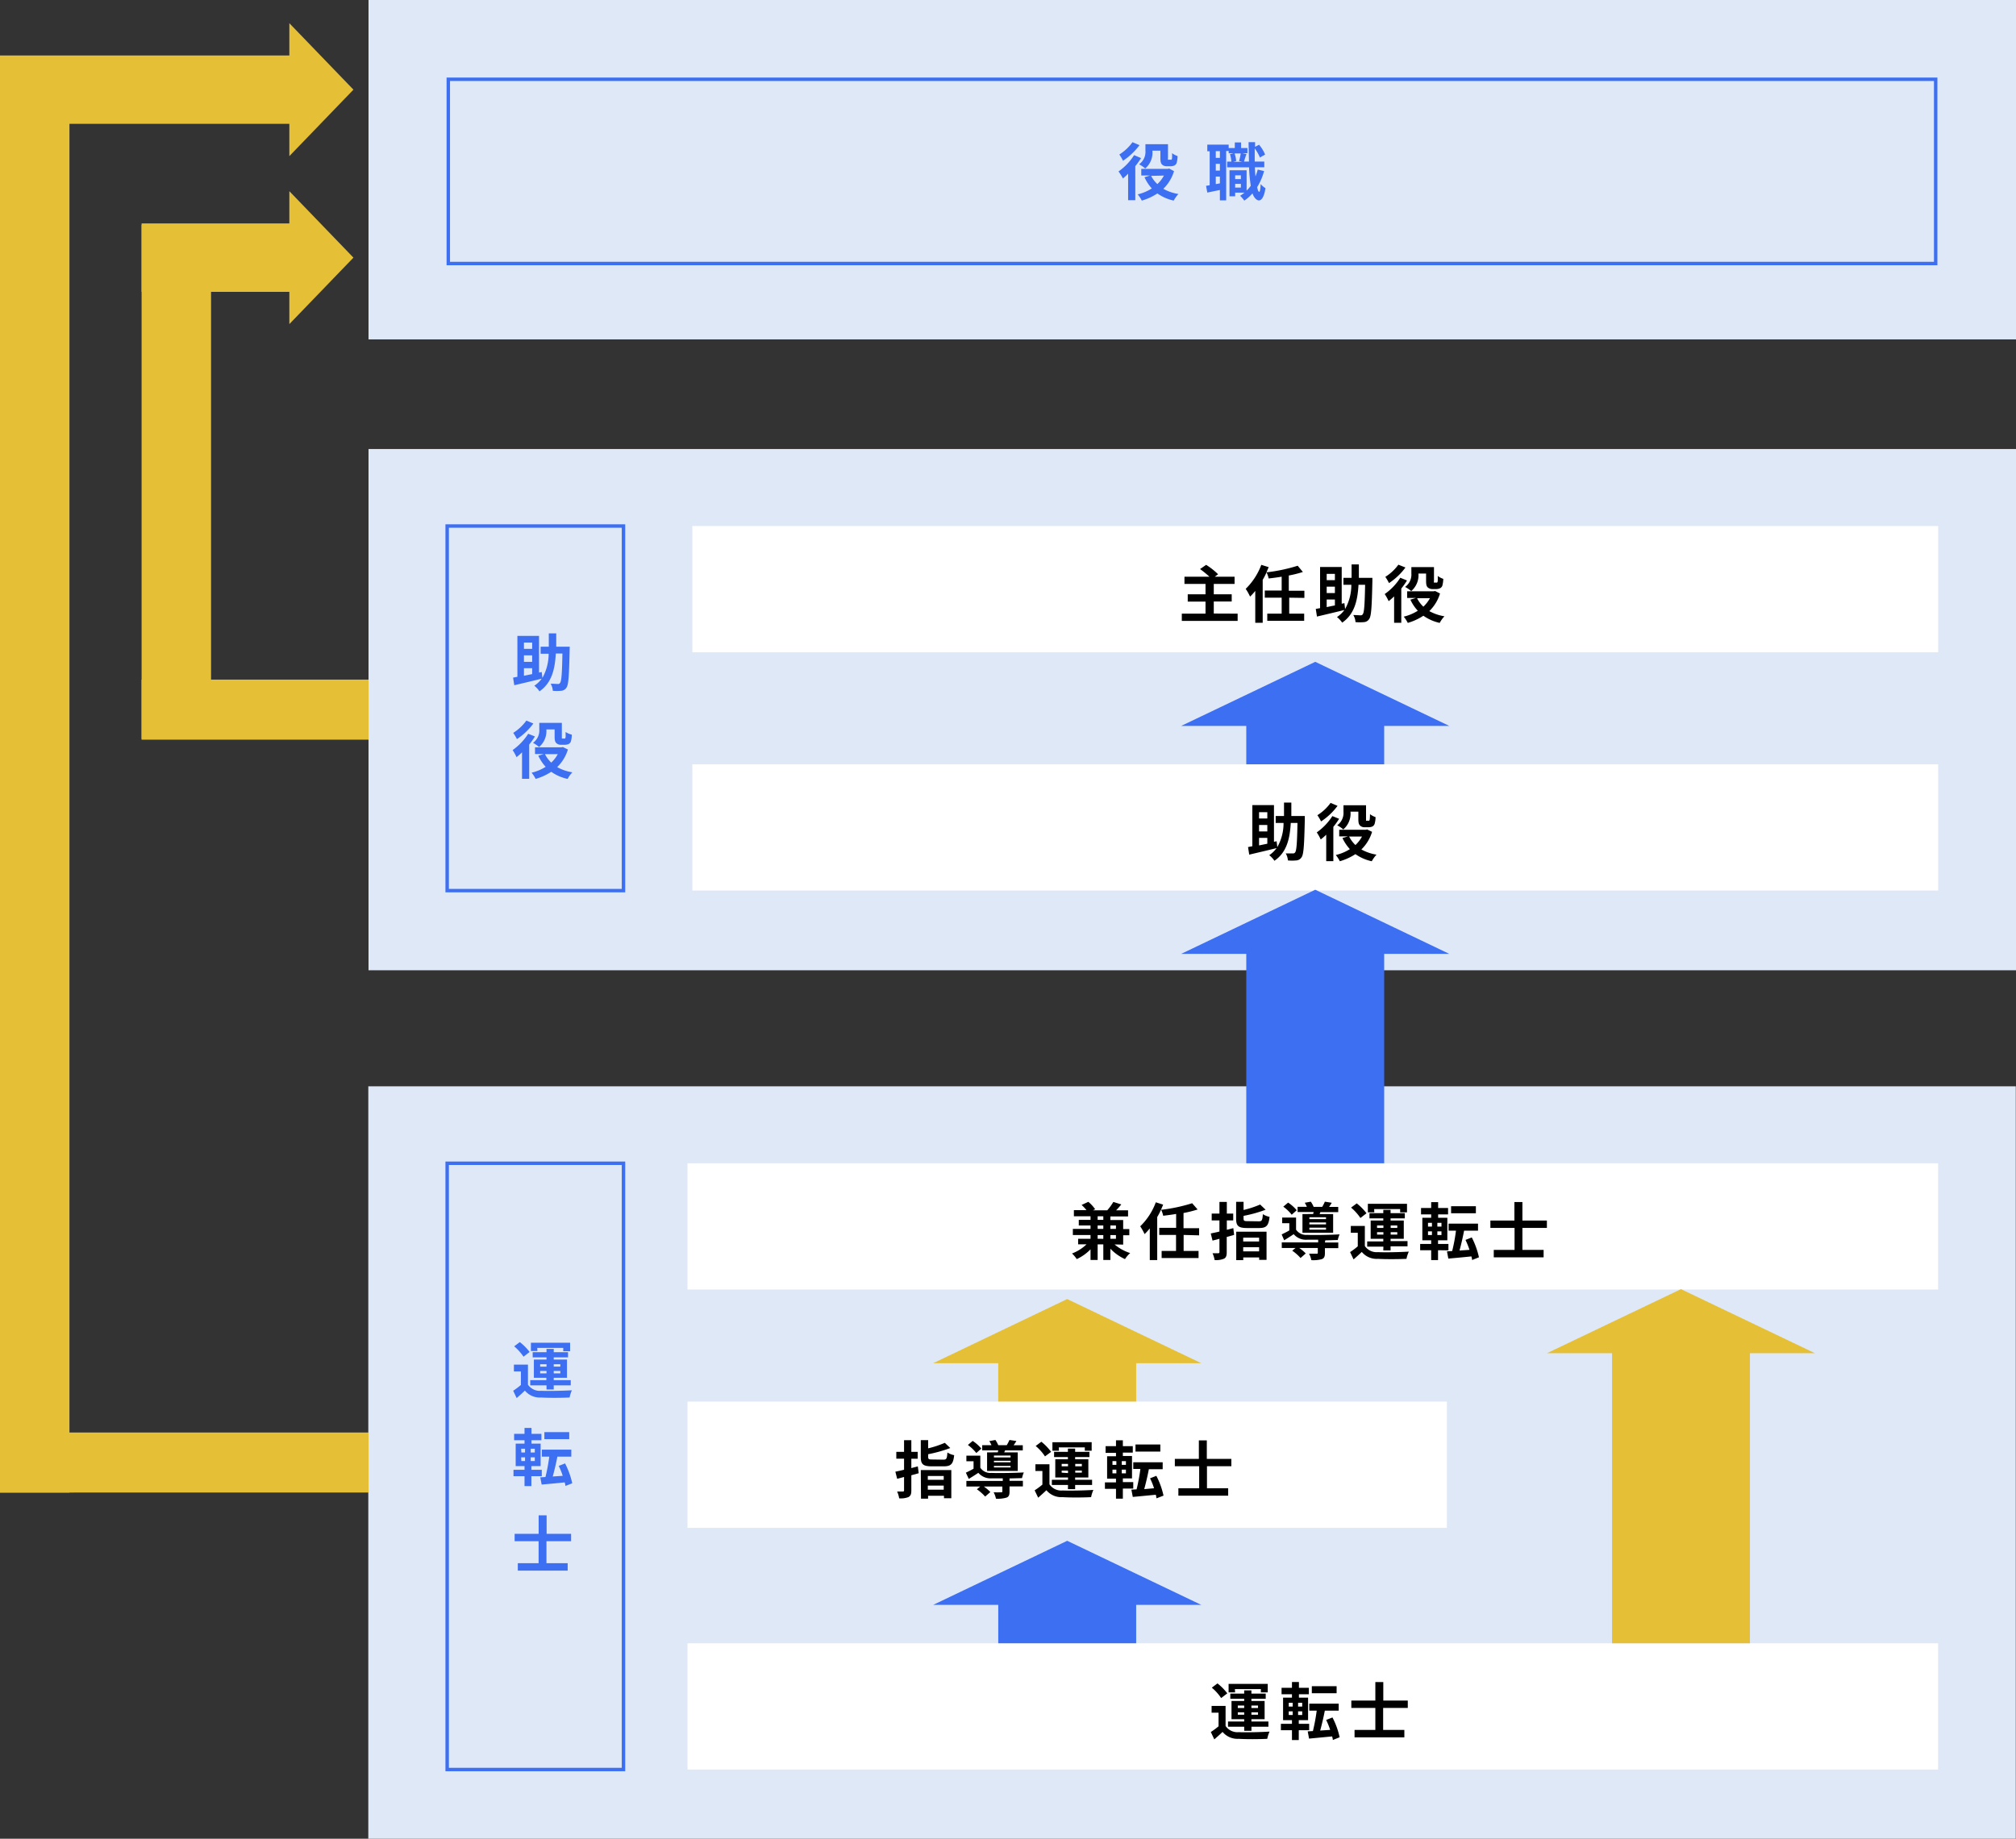 <svg version="1.1" id="prefix__svg2423" width="387.81" height="353.791" xmlns="http://www.w3.org/2000/svg"><rect width="100%" height="100%" fill="#333333" stroke="none"/><defs id="prefix__defs2281"><style id="style2279">.prefix__cls-1{fill:#dfe8f7}.prefix__cls-2{fill:#fff}.prefix__cls-3{fill:#3c6ff2}.prefix__cls-5{fill:none;stroke:#3c6ff2;stroke-miterlimit:10;stroke-width:.66px}.prefix__cls-6{fill:#e5bf36}</style></defs><g id="prefix__レイヤー_2" data-name="レイヤー 2" transform="translate(0 -128.649)"><g id="prefix__レイヤー_1-2" data-name="レイヤー 1"><path class="prefix__cls-1" id="prefix__rect2283" stroke-width=".58" d="M70.89 128.649h316.92v65.301H70.89z"/><path class="prefix__cls-1" id="prefix__rect2329" d="M70.89 215.04h316.92v100.3H70.89z"/><path class="prefix__cls-2" id="prefix__rect2331" d="M133.18 229.86h239.66v24.29H133.18z"/><path d="M238.08 246.72v1.4h-10.74v-1.4h4.56v-2.32h-3.42V243h3.42v-2h-4.05v-1.39h4.8a19.55 19.55 0 00-1.8-1.47l1.17-.81a13.35 13.35 0 012.3 1.81l-.63.47h3.8V241h-4v2h3.45v1.38h-3.45v2.32z" id="prefix__path2333"/><path d="M248 243.65v3.07h2.88v1.37h-7.1v-1.37h2.77v-3.07h-3.25v-1.38h3.25v-2.66c-.84.14-1.69.25-2.5.34a5.34 5.34 0 00-.41-1.18 12.25 12.25 0 01-.74 1.44v8.27h-1.43v-6.14a9.63 9.63 0 01-1 1.1 9.8 9.8 0 00-.84-1.49 12.59 12.59 0 003-4.62l1.42.44c-.14.32-.27.64-.42 1a31.91 31.91 0 006-1.27l1 1.2a21 21 0 01-2.71.68v2.93h3v1.38z" id="prefix__path2335"/><path d="M264 240.51c-.11 4.91-.21 6.68-.61 7.23a1.28 1.28 0 01-1 .61 9.27 9.27 0 01-1.64 0 2.91 2.91 0 00-.42-1.36c.59 0 1.13.05 1.4.05a.43.43 0 00.42-.21c.27-.32.38-1.81.45-5.66h-1.27c-.18 3.17-.83 5.69-3.14 7.28a5.1 5.1 0 00-1-1.08 5.25 5.25 0 001.42-1.35c-1.84.45-3.8.91-5.27 1.26l-.23-1.47.83-.15v-7.92h4.16v7.07l.52-.11.13 1.13a9.42 9.42 0 001.2-4.66h-1.52v-1.34H260v-2.58h1.4v2.58h2.6zm-8.79-1.44v1.21h1.58v-1.21zm1.58 2.46h-1.58v1.23h1.58zm-1.58 3.93c.5-.1 1-.22 1.58-.32V244h-1.58z" id="prefix__path2337"/><path d="M270.66 240.34a14.77 14.77 0 01-1.1 1.55v6.59h-1.38v-5.08a13.82 13.82 0 01-1.05.92 9.37 9.37 0 00-.76-1.37 11 11 0 003-3.14zm-.3-2.5a12.34 12.34 0 01-3.16 3 9.93 9.93 0 00-.71-1.2 8.92 8.92 0 002.51-2.34zm6.65 5a7.86 7.86 0 01-2.06 3.39 9 9 0 002.91 1 5.91 5.91 0 00-.91 1.27 8.68 8.68 0 01-3.14-1.38 11 11 0 01-3 1.38 6.19 6.19 0 00-.78-1.2 9.06 9.06 0 002.71-1.14 8 8 0 01-1.43-2.13l1.07-.33h-1.69v-1.28h5.11l.26-.06zm-4.15-3.84a4 4 0 01-1.39 3.38 6.12 6.12 0 00-1.18-.8 2.91 2.91 0 001.21-2.58v-1.24h4.35v2.6a1 1 0 000 .38.29.29 0 00.17 0h.25a.45.45 0 00.18 0s.1-.1.12-.27a9.19 9.19 0 000-1 4 4 0 001.07.56 5.84 5.84 0 01-.18 1.3.89.89 0 01-.46.51 1.69 1.69 0 01-.72.15h-.72a1.35 1.35 0 01-.9-.31c-.23-.23-.33-.5-.33-1.29V239h-1.55zm-.26 4.75a5.63 5.63 0 001.21 1.63 6.65 6.65 0 001.26-1.63z" id="prefix__path2339"/><path class="prefix__cls-3" d="M109.58 253.72c-.11 4.92-.21 6.68-.61 7.23a1.29 1.29 0 01-1 .61 8.26 8.26 0 01-1.63 0 3 3 0 00-.42-1.36c.59 0 1.13.05 1.4.05a.4.4 0 00.41-.2c.28-.32.39-1.81.46-5.66h-1.27c-.18 3.16-.83 5.68-3.14 7.28a4.66 4.66 0 00-1-1.08 5.28 5.28 0 001.42-1.36c-1.84.46-3.81.92-5.27 1.26l-.23-1.46.83-.16V251h4.16v7.06l.52-.11.13 1.13a9.48 9.48 0 001.2-4.65H104v-1.35h1.57v-2.57H107v2.57h2.6zm-8.79-1.44v1.21h1.58v-1.21zm1.58 2.46h-1.58V256h1.58zm-1.58 3.93c.5-.09 1-.21 1.58-.32v-1.13h-1.58z" id="prefix__path2341"/><path class="prefix__cls-3" d="M102.9 270.35a12.94 12.94 0 01-1.1 1.55v6.6h-1.38v-5.09a10.69 10.69 0 01-1.06.92 8.36 8.36 0 00-.75-1.36 11.3 11.3 0 003-3.14zm-.3-2.49a12.63 12.63 0 01-3.16 3 9.93 9.93 0 00-.71-1.2 9.16 9.16 0 002.53-2.37zm6.65 5a8 8 0 01-2.07 3.39 8.84 8.84 0 002.92 1 5.81 5.81 0 00-.91 1.27 8.63 8.63 0 01-3.15-1.37 11.3 11.3 0 01-3 1.37 5.76 5.76 0 00-.78-1.2 8.83 8.83 0 002.71-1.13 8.22 8.22 0 01-1.42-2.14l1.06-.32h-1.69v-1.29H108l.27-.06zM105.1 269a4 4 0 01-1.4 3.38 5.91 5.91 0 00-1.17-.8 2.92 2.92 0 001.21-2.62v-1.23h4.34v2.97c0 .05.09.05.17.05h.25a.34.34 0 00.18 0s.09-.09.12-.26 0-.55 0-1a3.86 3.86 0 001.2.51 4.83 4.83 0 01-.18 1.29.86.86 0 01-.45.52 1.85 1.85 0 01-.72.14h-.72a1.27 1.27 0 01-.9-.31c-.23-.23-.34-.49-.34-1.28V269zm-.27 4.75a5.81 5.81 0 001.21 1.63 6.2 6.2 0 001.26-1.63z" id="prefix__path2343"/><path class="prefix__cls-3" id="prefix__polygon2345" d="M266.27 268.32h12.52l-25.78-12.33-25.79 12.33h12.52v7.55h26.53z"/><path class="prefix__cls-2" id="prefix__rect2347" d="M133.18 275.71h239.66V300H133.18z"/><path d="M251 286.36c-.11 4.92-.22 6.68-.62 7.23a1.28 1.28 0 01-1 .61 8.29 8.29 0 01-1.63 0 3.16 3.16 0 00-.42-1.35h1.39a.42.42 0 00.42-.2c.27-.32.38-1.81.45-5.66h-1.29c-.18 3.16-.82 5.68-3.14 7.28a4.84 4.84 0 00-1-1.08 5.39 5.39 0 001.41-1.36c-1.83.46-3.8.91-5.26 1.26l-.23-1.46.83-.16v-7.91h4.16v7.06l.51-.11.13 1.13a9.27 9.27 0 001.2-4.65h-1.51v-1.34h1.6v-2.58h1.41v2.58H251zm-8.8-1.44v1.21h1.59v-1.21zm1.59 2.46h-1.59v1.24h1.59zm-1.59 3.93c.51-.09 1-.21 1.59-.32v-1.13h-1.59z" id="prefix__path2349"/><path d="M257.6 286.19a13 13 0 01-1.11 1.55v6.6h-1.37v-5.09a10.69 10.69 0 01-1.06.92 8.44 8.44 0 00-.76-1.36 11.2 11.2 0 003-3.14zm-.3-2.49a12.51 12.51 0 01-3.17 3 8.78 8.78 0 00-.71-1.2 9.07 9.07 0 002.54-2.37zm6.64 5a7.92 7.92 0 01-2.06 3.39 8.86 8.86 0 002.91 1 6.57 6.57 0 00-.91 1.27 8.58 8.58 0 01-3.14-1.37 11.3 11.3 0 01-3 1.37 6.19 6.19 0 00-.78-1.2 8.93 8.93 0 002.71-1.13 8.51 8.51 0 01-1.43-2.14l1.07-.32h-1.69v-1.27h5.11l.26-.06zm-4.15-3.84a4 4 0 01-1.39 3.38 5.91 5.91 0 00-1.17-.8 2.92 2.92 0 001.21-2.62v-1.23h4.34v2.97a.19.19 0 00.16 0h.25a.3.3 0 00.18 0s.1-.09.12-.26a9.42 9.42 0 00.05-1 3.92 3.92 0 001.07.57 4.83 4.83 0 01-.18 1.29.89.89 0 01-.45.52 1.92 1.92 0 01-.72.14h-.72a1.27 1.27 0 01-.9-.31c-.23-.23-.34-.49-.34-1.28v-1.41h-1.55zm-.26 4.75a5.81 5.81 0 001.21 1.63 6.42 6.42 0 001.26-1.63z" id="prefix__path2351"/><path class="prefix__cls-5" id="prefix__rect2353" d="M86.02 229.86h33.92v70.15H86.02z"/><path class="prefix__cls-1" id="prefix__rect2355" d="M70.85 337.66h316.92v144.78H70.85z"/><path class="prefix__cls-2" id="prefix__rect2357" d="M132.25 352.47h240.58v24.29H132.25z"/><path d="M214.41 368.09a8.72 8.72 0 003 1.66 5.3 5.3 0 00-1 1.16 9 9 0 01-2.81-2v2.17h-1.36v-3h-1.09v3h-1.37v-2.05a8.87 8.87 0 01-2.65 1.88 5.86 5.86 0 00-.91-1.08 8.27 8.27 0 002.79-1.76h-1.61V367h2.38v-.72h-3.4v-1.18h3.4v-.66h-2.26v-1.08h2.26v-.69h-3.2v-1.18H209a7.6 7.6 0 00-.94-1l1.3-.6a6.83 6.83 0 011.31 1.43l-.43.2H213a10.58 10.58 0 001.17-1.61l1.53.48c-.32.4-.64.78-1 1.13h2.3v1.18h-3.4v.69h2.46v1.74h1.18v1.19h-1.18v1.8zm-3.26-4.73h1.09v-.69h-1.09zm0 1.74h1.09v-.66h-1.09zm1.09 1.91v-.72h-1.09v.71zm1.36-2.57v.66h1.07v-.66zm1.07 1.85h-1.07v.71h1.07z" id="prefix__path2359"/><path d="M227.69 366.26v3.08h2.87v1.36h-7.1v-1.36h2.77v-3.08H223v-1.37h3.25v-2.67c-.84.15-1.69.25-2.49.35a5.42 5.42 0 00-.41-1.19 13 13 0 01-.74 1.44v8.28h-1.43V365a10.56 10.56 0 01-1 1.1 10.82 10.82 0 00-.84-1.5 12.42 12.42 0 003-4.62l1.41.45c-.13.32-.26.63-.42 1a31.91 31.91 0 006-1.27l1.05 1.2a21 21 0 01-2.71.68v2.93h3v1.37z" id="prefix__path2361"/><path d="M237.4 366.25l-1.42.4v2.91c0 .71-.12 1.05-.52 1.27a3.92 3.92 0 01-1.81.26 5.17 5.17 0 00-.4-1.31h1.1c.15 0 .23-.06.23-.23V367l-1.33.35-.34-1.37 1.67-.37v-2.14h-1.49v-1.32h1.49v-2.24H236v2.24h1.23v1.32H236v1.8l1.25-.32zm.41-.61h5.83v5.42h-1.42v-.47h-3.06v.52h-1.35zm4.34-2c.6 0 .7-.19.78-1.38a3.76 3.76 0 001.29.52c-.18 1.69-.6 2.15-2 2.15h-2.33c-1.67 0-2.1-.41-2.1-1.79v-3.25h1.43v1.57a19.22 19.22 0 003.19-1.05l1.05 1a25 25 0 01-4.24 1.18v.51c0 .45.12.51.81.51zm-3 3.15v.73h3.06v-.73zm3.06 2.63v-.79h-3.06v.79z" id="prefix__path2363"/><path d="M254.87 367.72h2.57v1.08h-2.57v.95c0 .64-.13 1-.61 1.17a6.08 6.08 0 01-2 .19 4.84 4.84 0 00-.44-1.24h1.42c.18 0 .26 0 .26-.18v-.92h-3.57a7.81 7.81 0 011.25 1.05l-1 .88a8.81 8.81 0 00-1.6-1.41l.64-.52h-2.65v-1.08h7v-.51h-2.1a3.11 3.11 0 01-2.61-1.07c-.57.4-1.16.77-1.83 1.18l-.48-1.13c.44-.22 1-.48 1.47-.77V364h-1.37v-1.08h2.67v2.33a2.35 2.35 0 002.13 1c1.46.06 4.59 0 6.24-.1a6 6 0 00-.35 1.09c-.63 0-1.5.05-2.4.06zm-6.39-5.35a8.07 8.07 0 00-1.62-1.55l.93-.78a7.86 7.86 0 011.66 1.47zm4.14-.14c0-.12.06-.25.08-.38h-3.09v-1h1.79a6.4 6.4 0 00-.41-.78l1.16-.21a4.6 4.6 0 01.55 1h1.65a8.71 8.71 0 00.51-1l1.33.21c-.18.3-.36.57-.52.8h1.76v1H254l-.15.38h2.6v3.58h-5.9v-3.58zm2.46.63h-3.2v.36h3.2zm0 1h-3.2v.37h3.2zm0 1h-3.2v.38h3.2z" id="prefix__path2365"/><path d="M262.55 368.39a2.75 2.75 0 002.53 1.18c1.44.07 4.27 0 5.93-.1a6.12 6.12 0 00-.45 1.39c-1.49.07-4 .09-5.49 0a3.72 3.72 0 01-3.11-1.33c-.48.47-1 .93-1.58 1.44l-.67-1.41a13 13 0 001.48-1.11v-2.61h-1.34v-1.31h2.7zm-.85-5.39a9.82 9.82 0 00-1.8-2l1.09-.81a10.5 10.5 0 011.88 1.9zm4.42 5.51H263v-1h3.1V367h-2.43v-3.51h2.43v-.42h-2.66v-1h2.66v-.63h1.4v.63h2.74v1h-2.74v.42h2.54V367h-2.54v.45h3.26v1h-3.26v.79h-1.4zm-1.75-6.6h-1.24v-1.64h7.53v1.64h-1.32v-.63h-5zm.53 3h1.22v-.47h-1.22zm1.22 1.29v-.47h-1.22v.47zm1.4-1.76v.47h1.27v-.47zm1.27 1.29h-1.27v.47h1.27z" id="prefix__path2367"/><path d="M276.63 369.2v1.9h-1.32v-1.9h-2.12V368h2.12v-.71h-1.7v-4.33h1.7v-.65h-1.95v-1.23h1.95v-1.13h1.34v1.13h1.91v1.23h-1.91v.65h1.77v4.33h-1.79v.71h2v1.23zm-1.93-4.55h.76v-.72h-.76zm0 1.63h.76v-.71h-.76zm2.59-2.35h-.79v.72h.79zm0 1.64h-.79v.71h.79zm5.89 5.52c0-.22-.07-.45-.13-.7-1.6.17-3.2.31-4.44.42l-.26-1.39 1-.06a32.6 32.6 0 00.73-3.92h-1.42v-1.35h5.66v1.35h-2.68c-.25 1.32-.58 2.73-.88 3.82l1.92-.13a14.92 14.92 0 00-.77-1.91l1.21-.48a15.7 15.7 0 011.38 3.82zm.73-9h-4.77v-1.35h4.77z" id="prefix__path2369"/><path d="M292.86 364.91v4.23h4.08v1.43h-9.59v-1.43h4v-4.23h-4.65v-1.42h4.62v-3.56h1.54v3.56h4.71v1.42z" id="prefix__path2371"/><path class="prefix__cls-3" d="M101.56 395.07a2.75 2.75 0 002.53 1.18c1.44.06 4.27 0 5.92-.1a6.64 6.64 0 00-.44 1.39c-1.49.07-4 .09-5.49 0a3.72 3.72 0 01-3.11-1.33c-.48.47-1 .93-1.58 1.44l-.67-1.41a15 15 0 001.48-1.11v-2.61h-1.34v-1.31h2.7zm-.85-5.38a9.82 9.82 0 00-1.8-2l1.09-.81a10.5 10.5 0 011.88 1.9zm4.42 5.51H102v-1h3.1v-.45h-2.4v-3.51h2.43v-.42h-2.66v-1h2.66v-.63h1.39v.63h2.75v1h-2.75v.42h2.55v3.51h-2.55v.45h3.27v1h-3.27v.8h-1.39zm-1.75-6.6h-1.25V387h7.54v1.64h-1.32V388h-5zm.53 3h1.22v-.46h-1.22zm1.22 1.3v-.47h-1.22v.47zm1.39-1.76v.46h1.27v-.46zm1.27 1.29h-1.27v.47h1.27z" id="prefix__path2373"/><path class="prefix__cls-3" d="M102.22 412.68v1.9h-1.32v-1.9h-2.12v-1.23h2.12v-.71h-1.7v-4.33h1.7v-.65h-2v-1.23h2v-1.13h1.34v1.13h1.91v1.23h-1.91v.65H104v4.33h-1.78v.71h2v1.23zm-1.93-4.56h.71v-.72h-.75zm0 1.64h.71v-.71h-.75zm2.59-2.36h-.79v.72h.79zm0 1.65h-.79v.71h.79zm5.89 5.51c0-.21-.08-.44-.14-.69-1.59.17-3.2.31-4.43.42l-.27-1.39 1-.06a35.11 35.11 0 00.73-3.92h-1.43v-1.35h5.67v1.35h-2.68c-.25 1.32-.59 2.73-.89 3.82l1.92-.13a13.59 13.59 0 00-.77-1.91l1.22-.48a15.7 15.7 0 011.38 3.82zm.73-9h-4.78v-1.36h4.78z" id="prefix__path2375"/><path class="prefix__cls-3" d="M105.12 425.19v4.23h4.08v1.43h-9.59v-1.43h4v-4.23H99v-1.42h4.62v-3.56h1.53v3.56h4.71v1.42z" id="prefix__path2377"/><path class="prefix__cls-6" id="prefix__polygon2379" d="M218.56 390.94h12.52l-25.79-12.34-25.78 12.34h12.52v7.55h26.53z"/><path class="prefix__cls-2" id="prefix__rect2381" d="M132.25 398.33h146.08v24.29H132.25z"/><path d="M176.73 412.11l-1.42.39v2.92c0 .71-.12 1-.53 1.27a4.06 4.06 0 01-1.81.25 5.26 5.26 0 00-.39-1.31h1.1c.16 0 .23-.06.23-.23v-2.57l-1.33.35-.34-1.37c.48-.09 1.06-.22 1.67-.37v-2.13h-1.49V408h1.49v-2.25h1.4V408h1.22v1.32h-1.22v1.8l1.25-.33zm.4-.61H183v5.42h-1.41v-.47h-3.06v.55h-1.36zm4.35-2c.59 0 .69-.19.77-1.38a3.94 3.94 0 001.3.52c-.18 1.69-.6 2.14-2 2.14h-2.32c-1.67 0-2.1-.41-2.1-1.78v-3.26h1.42v1.58a19.62 19.62 0 003.2-1.06l1.05 1a26.08 26.08 0 01-4.25 1.19v.5c0 .46.12.52.82.52zm-3 3.14v.73h3.06v-.73zm3.06 2.64v-.79h-3.06v.79z" id="prefix__path2383"/><path d="M194.2 413.57h2.57v1.08h-2.57v1c0 .64-.13 1-.61 1.16a6.07 6.07 0 01-2 .2 4.74 4.74 0 00-.45-1.24 12 12 0 001.43 0c.19 0 .25 0 .25-.18v-.92h-3.56a7.82 7.82 0 011.25 1.06l-1 .87a8.66 8.66 0 00-1.59-1.4l.64-.53h-2.66v-1.08h7v-.5h-2.1a3.08 3.08 0 01-2.6-1.06c-.58.39-1.16.76-1.84 1.17l-.56-1.2c.45-.21 1-.48 1.48-.76v-1.44h-1.38v-1.07h2.68v2.32a2.32 2.32 0 002.13 1c1.45.06 4.58 0 6.24-.09a6 6 0 00-.35 1.09l-2.4.06zm-6.39-5.35a8.66 8.66 0 00-1.62-1.55l.92-.78a7.93 7.93 0 011.67 1.48zm4.14-.13c0-.12.06-.25.08-.38h-3.09v-1h1.78a4.42 4.42 0 00-.41-.78l1.17-.22a5.15 5.15 0 01.55 1h1.64a9.78 9.78 0 00.52-1l1.33.2c-.18.3-.36.58-.53.81h1.76v1h-3.41l-.16.38h2.6v3.57h-5.9v-3.57zm2.45.62h-3.2v.36h3.2zm0 1h-3.2v.29h3.2zm0 1h-3.2v.29h3.2z" id="prefix__path2385"/><path d="M201.88 414.24a2.73 2.73 0 002.53 1.19c1.44.06 4.27 0 5.92-.11a6.44 6.44 0 00-.44 1.39c-1.49.08-4 .1-5.5 0a3.74 3.74 0 01-3.1-1.33c-.48.47-1 .92-1.58 1.44l-.68-1.42a13.85 13.85 0 001.49-1.1v-2.62h-1.34v-1.3h2.7zm-.86-5.37a9 9 0 00-1.79-2l1.09-.82a10.22 10.22 0 011.88 1.95zm4.43 5.5h-3.11v-1h3.11v-.44H203v-3.51h2.43V409h-2.66v-1h2.66v-.62h1.39v.62h2.75v1h-2.75v.42h2.54v3.51h-2.54v.44h3.26v1h-3.26v.8h-1.39zm-1.75-6.59h-1.25v-1.64H210v1.64h-1.32v-.64h-5zm.53 3h1.22v-.47h-1.22zm1.22 1.3v-.47h-1.22v.39zm1.39-1.77v.47h1.27v-.47zm1.27 1.3h-1.27v.39h1.27z" id="prefix__path2387"/><path d="M216 415.06V417h-1.32v-1.89h-2.13v-1.24h2.13v-.71h-1.71v-4.32h1.71v-.65h-2v-1.29h2v-1.13H216v1.13h1.91v1.24H216v.65h1.76v4.32H216v.71h2v1.24zm-2-4.56h.75v-.72H214zm0 1.63h.75v-.71H214zm2.59-2.35h-.8v.72h.8zm0 1.64h-.8v.71h.8zm5.88 5.52a6.86 6.86 0 00-.13-.69l-4.43.42-.27-1.4 1-.06a34.28 34.28 0 00.73-3.92H218V410h5.66v1.34H221c-.25 1.32-.59 2.74-.89 3.83L222 415a13.12 13.12 0 00-.77-1.91l1.21-.48a15 15 0 011.38 3.81zm.74-9h-4.78v-1.36h4.78z" id="prefix__path2389"/><path d="M232.18 410.76V415h4.08v1.43h-9.58V415h4v-4.24H226v-1.41h4.62v-3.56h1.53v3.56h4.72v1.41z" id="prefix__path2391"/><path class="prefix__cls-3" id="prefix__polygon2393" d="M218.56 437.44h12.52l-25.79-12.33-25.78 12.33h12.52v7.55h26.53z"/><path class="prefix__cls-2" id="prefix__rect2395" d="M132.25 444.83h240.58v24.29H132.25z"/><path d="M235.76 460.74a2.76 2.76 0 002.53 1.19c1.44.06 4.27 0 5.93-.11a6.44 6.44 0 00-.44 1.39c-1.49.08-4 .1-5.5 0a3.74 3.74 0 01-3.1-1.33c-.48.47-1 .92-1.59 1.44l-.67-1.42a13.85 13.85 0 001.49-1.1v-2.62h-1.34v-1.3h2.69zm-.85-5.37a9.29 9.29 0 00-1.8-2l1.09-.82a10.61 10.61 0 011.89 1.91zm4.43 5.51h-3.11v-1h3.11v-.44h-2.44v-3.51h2.44v-.42h-2.67v-1h2.67v-.62h1.39v.62h2.75v1h-2.75v.42h2.54v3.51h-2.54v.44H244v1h-3.26v.79h-1.39zm-1.75-6.6h-1.25v-1.64h7.53v1.64h-1.32v-.64h-5zm.52 3h1.23v-.47h-1.23zm1.23 1.3v-.47h-1.23v.47zm1.39-1.77v.47H242v-.47zm1.27 1.3h-1.27v.47H242z" id="prefix__path2397"/><path d="M249.84 461.56v1.89h-1.31v-1.89h-2.13v-1.24h2.13v-.7h-1.71v-4.33h1.71v-.65h-2v-1.24h2v-1.12h1.34v1.12h1.91v1.24h-1.91v.65h1.76v4.33h-1.79v.7h2v1.24zm-1.93-4.56h.76v-.72h-.76zm0 1.63h.76v-.7h-.76zm2.59-2.35h-.79v.72h.79zm0 1.65h-.79v.7h.79zm5.89 5.51c0-.21-.07-.44-.13-.69l-4.44.42-.26-1.39 1-.06a37.27 37.27 0 00.73-3.93h-1.43v-1.34h5.66v1.34h-2.67c-.25 1.32-.59 2.74-.89 3.83l1.92-.13a14.92 14.92 0 00-.77-1.91l1.21-.48a15 15 0 011.38 3.81zm.73-9h-4.77v-1.36h4.77z" id="prefix__path2399"/><path d="M266.07 457.27v4.23h4.08v1.43h-9.58v-1.43h4v-4.23h-4.62v-1.42h4.62v-3.56h1.53v3.56h4.71v1.42z" id="prefix__path2401"/><path class="prefix__cls-5" id="prefix__rect2403" d="M86.02 352.47h33.92v116.65H86.02z"/><path class="prefix__cls-6" id="prefix__polygon2405" d="M336.63 389.02h12.51l-25.78-12.33-25.78 12.33h12.52v55.81h26.53z"/><path class="prefix__cls-6" id="prefix__rect2407" stroke-width=".966" d="M0 139.376h13.36V415.83H0z"/><path class="prefix__cls-6" id="prefix__rect2409" stroke-width=".935" d="M27.24 171.897H40.6v98.953H27.24z"/><path class="prefix__cls-6" id="prefix__polygon2411" transform="translate(0 20)" d="M0 119.32v13.16h55.66v6.21l12.33-12.79-12.33-12.79v6.21z"/><path class="prefix__cls-6" id="prefix__polygon2413" transform="translate(0 14)" d="M67.99 164.22l-12.33-12.79v6.21H27.24v13.16h28.42v6.21z"/><path class="prefix__cls-6" id="prefix__rect2415" d="M0 404.27h70.89v11.56H0z"/><path class="prefix__cls-6" id="prefix__rect2417" d="M27.24 259.41h43.65v11.56H27.24z"/><path class="prefix__cls-3" id="prefix__polygon2419" d="M266.27 312.18h12.52l-25.78-12.34-25.79 12.34h12.52v40.29h26.53z"/><path id="prefix__rect995" fill="none" stroke="#3c6ff2" stroke-width=".66" stroke-miterlimit="10" stroke-dasharray="none" d="M86.236 143.903H372.36v35.448H86.236z"/><g id="prefix__g1901" transform="translate(6.686 10.83)"><path class="prefix__cls-3" d="M212.816 148.238a13.92 13.92 0 01-1.11 1.55v6.55h-1.38v-5.1a10.63 10.63 0 01-1 .92 9 9 0 00-.85-1.35 10.94 10.94 0 003-3.14zm-.3-2.49a12.67 12.67 0 01-3.17 3 9.93 9.93 0 00-.71-1.2 9 9 0 002.53-2.37zm6.64 5a7.9 7.9 0 01-2.06 3.4 8.78 8.78 0 002.91 1 5.91 5.91 0 00-.91 1.27 8.59 8.59 0 01-3.14-1.38 11 11 0 01-3 1.38 6.19 6.19 0 00-.78-1.2 9.06 9.06 0 002.71-1.14 8.2 8.2 0 01-1.41-2.16l1.07-.33h-1.69v-1.28h5.11l.26-.06zm-4.15-3.83a4 4 0 01-1.39 3.32 6.16 6.16 0 00-1.18-.81 2.92 2.92 0 001.22-2.61v-1.25h4.34v2.61a1 1 0 000 .37.29.29 0 00.17 0h.31a.44.44 0 00.18 0s.1-.1.12-.26a9.59 9.59 0 000-1 3.75 3.75 0 001.07.56 5.84 5.84 0 01-.18 1.3.91.91 0 01-.46.52 1.85 1.85 0 01-.72.14h-.72a1.35 1.35 0 01-.9-.31c-.22-.23-.33-.49-.33-1.29v-1.4h-1.55zm-.26 4.74a5.72 5.72 0 001.21 1.58 6.52 6.52 0 001.26-1.64z" id="prefix__path961" fill="#3c6ff2"/><path class="prefix__cls-3" d="M236.479 150.733a11.4 11.4 0 01-1.33 3.09c.11.57.24.9.39.91.15.01.24-.55.28-1.5a4.08 4.08 0 00.93.79c-.3 1.94-.87 2.36-1.27 2.36s-.94-.49-1.23-1.36a8.33 8.33 0 01-1.57 1.4 6.88 6.88 0 00-.81-.94 7.23 7.23 0 00.85-.6h-1.8v.7h-1.09v-5h3.29v3.9a5.94 5.94 0 00.8-.92 30.62 30.62 0 01-.33-3.55h-4.21v-1.1h.81a6.4 6.4 0 00-.27-1.43l.7-.17h-.95v-.44h-.48v9.5h-1.21v-2l-2.42.5-.24-1.31c.21 0 .45-.06.7-.11v-6.53h-.46v-1.27h4.11v.65h1.18v-1.08h1.21v1.08h1.22v1h-1l.81.16c-.18.51-.34 1-.47 1.44h.95c0-1.14-.06-2.4-.07-3.73h1.25v.9l.77-.41a7.47 7.47 0 011.16 1.9l-1 .56a8.05 8.05 0 00-1-1.75v2.53h1.84v1.1h-1.8c0 .64.06 1.22.11 1.76a10.73 10.73 0 00.43-1.32zm-8.5-3.83h-.79v1.29h.79zm0 2.44h-.79v1.3h.79zm0 3.76v-1.31h-.79v1.45zm2.82-5.76a5.24 5.24 0 01.31 1.46l-.54.14h1.72l-.62-.14a12.27 12.27 0 00.32-1.46zm.12 4.21v.72h1.1v-.72zm1.1 2.36v-.72h-1.1v.72z" id="prefix__path963" fill="#3c6ff2"/></g></g></g></svg>
